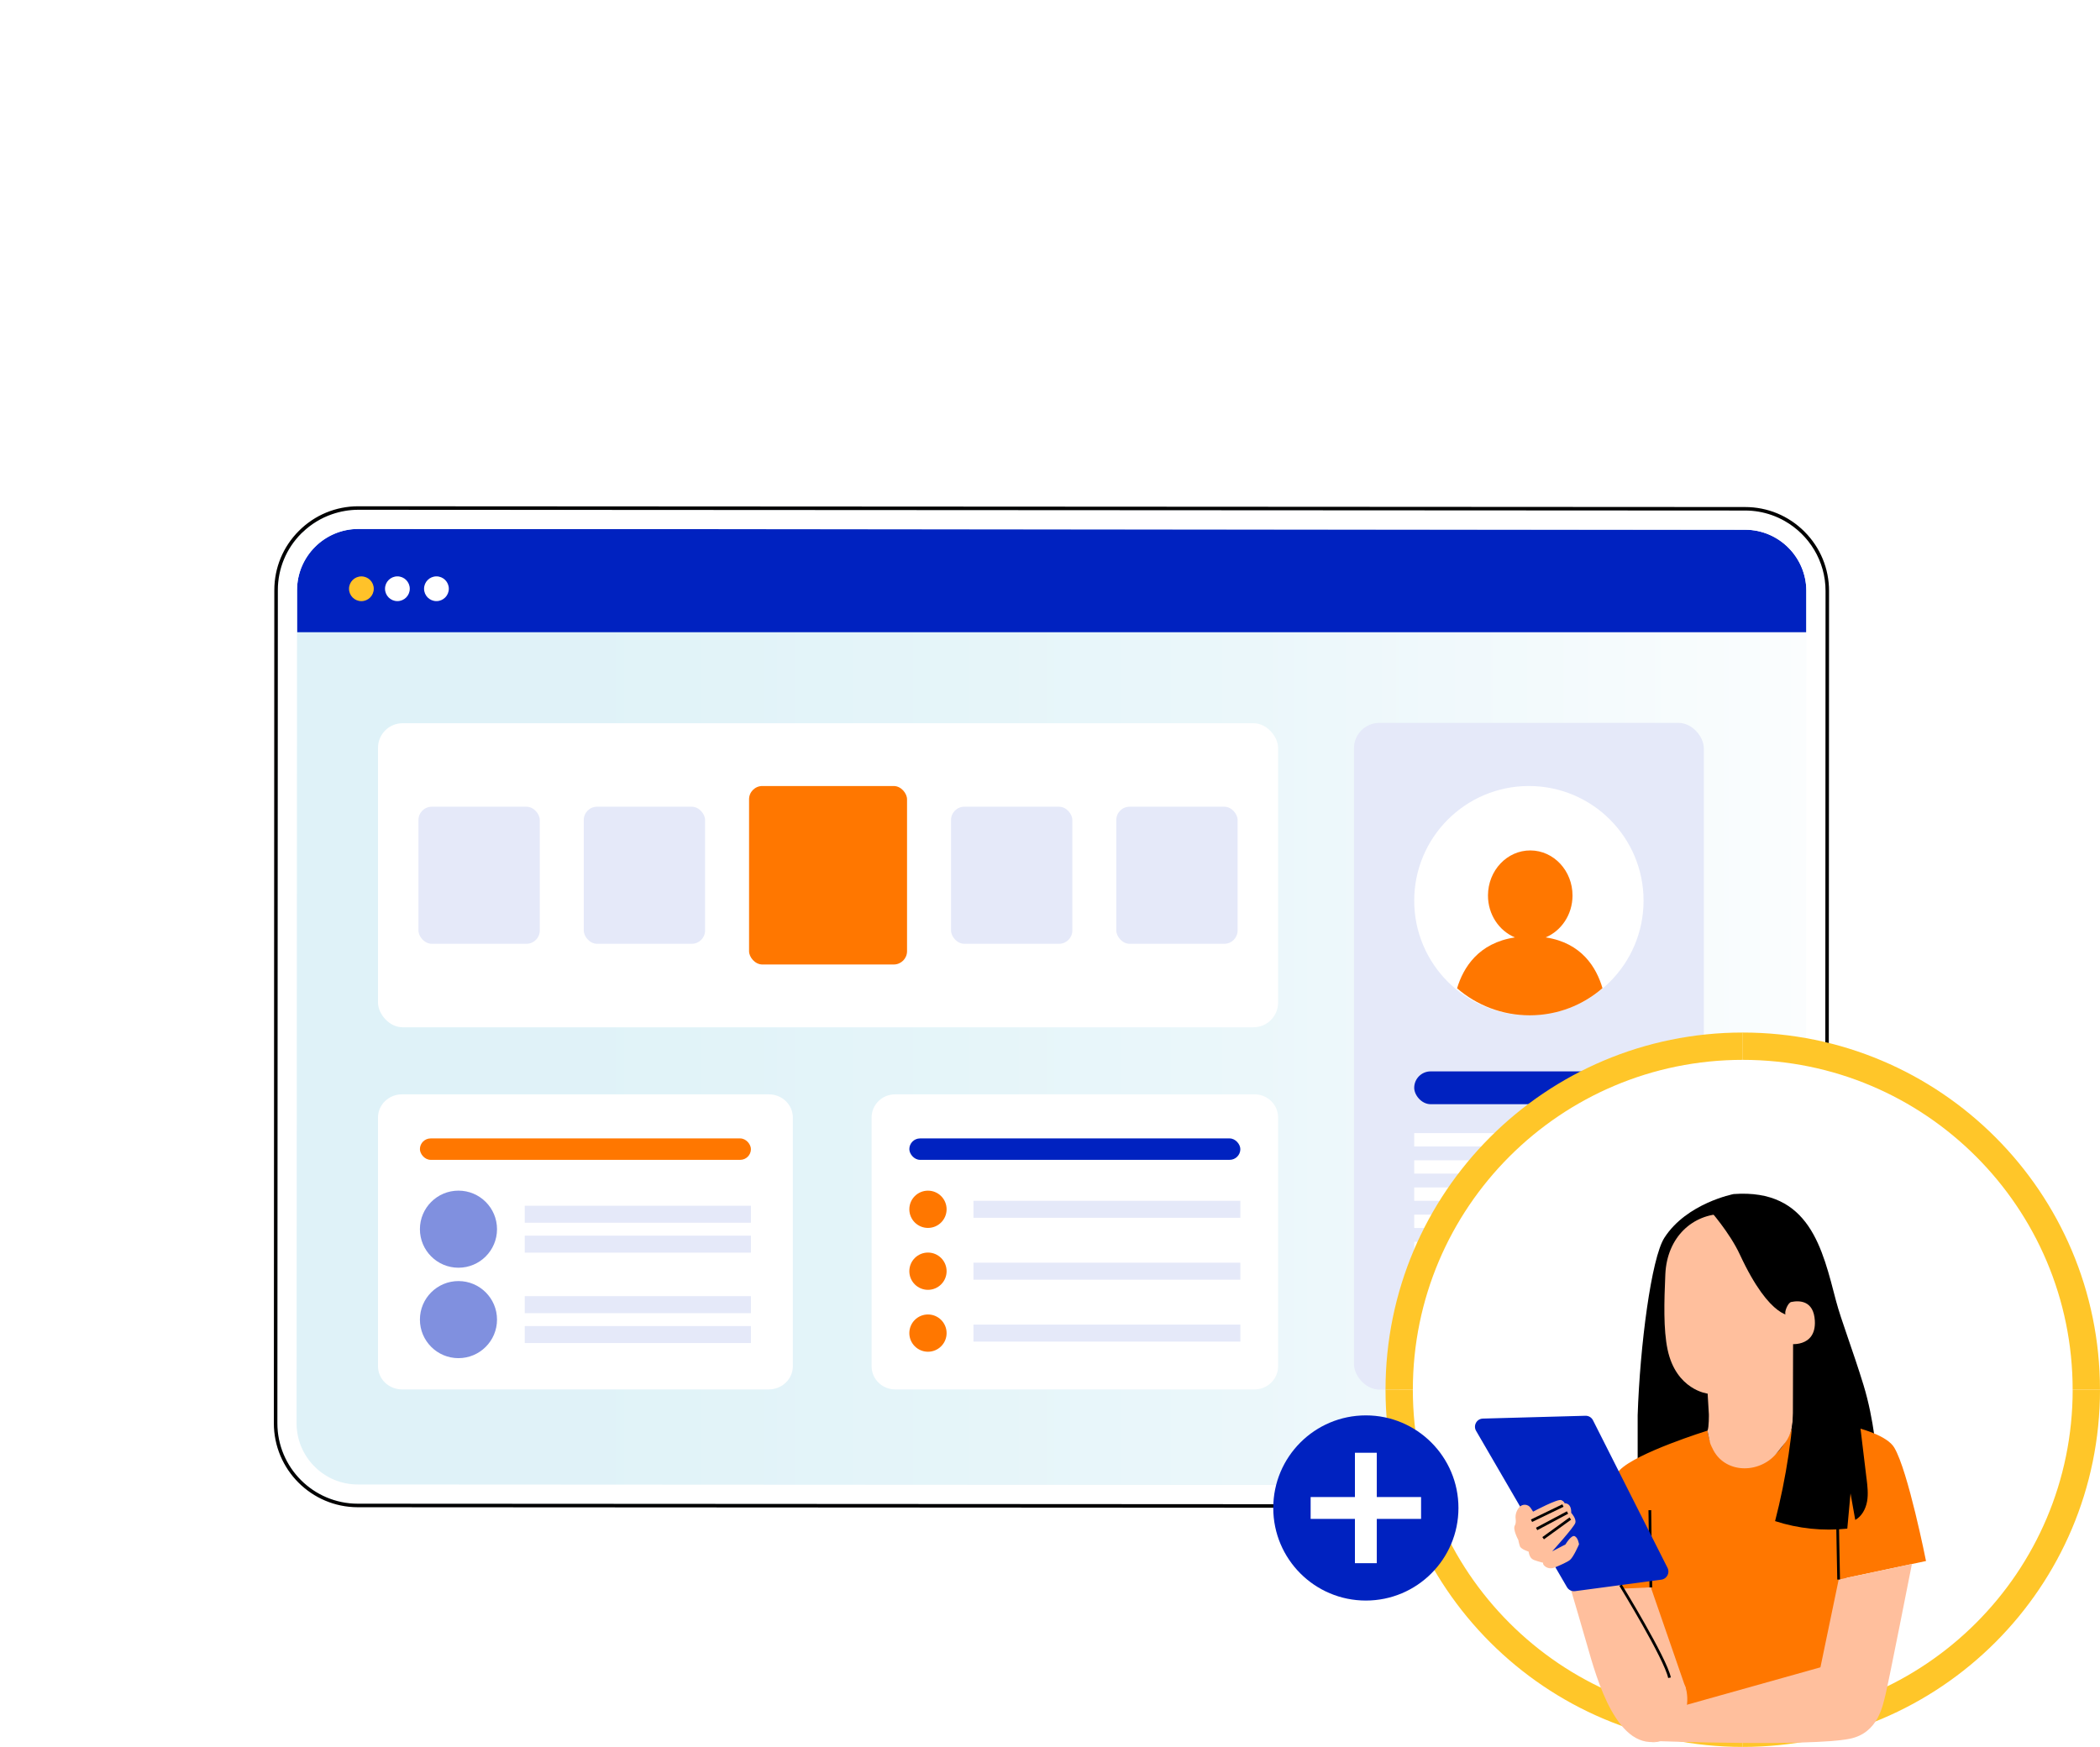 <?xml version="1.0" encoding="UTF-8" standalone="no"?>
<svg
   id="Laag_1"
   viewBox="0 0 768.611 639.458"
   version="1.1"
   width="768.611"
   height="639.458"
   xmlns="http://www.w3.org/2000/svg"
   xmlns:svg="http://www.w3.org/2000/svg">
  <defs
     id="defs47">
    <style
       id="style2">.cls-1{fill:url(#Naamloos_verloop_5);}.cls-2{fill:#0022c0;}.cls-3,.cls-4{fill:#fff;}.cls-5{fill:#ffbf9d;}.cls-6{fill:#ffc229;}.cls-7{fill:#e5e9f9;}.cls-8{fill:#f70;}.cls-9{fill:#99a7e6;}.cls-10{fill:#8090df;}.cls-11{fill:url(#Naamloos_verloop_24);opacity:.5;}.cls-12{stroke:#ffc629;stroke-width:10px;}.cls-12,.cls-13,.cls-14{fill:none;stroke-miterlimit:10;}.cls-13{stroke:#000;}.cls-15{opacity:.35;}.cls-4{filter:url(#drop-shadow-8);}.cls-14{stroke:#fff;stroke-width:8px;}</style>
    <linearGradient
       id="Naamloos_verloop_24"
       x1="-10466.43"
       y1="-2734.19"
       x2="-10906.94"
       y2="-2734.19"
       gradientTransform="rotate(61.1,-7749.317,8265.28)"
       gradientUnits="userSpaceOnUse">
      <stop
         offset="0"
         stop-color="#fff"
         id="stop4" />
      <stop
         offset=".12"
         stop-color="#fff"
         stop-opacity=".77"
         id="stop6" />
      <stop
         offset=".25"
         stop-color="#fff"
         stop-opacity=".57"
         id="stop8" />
      <stop
         offset=".37"
         stop-color="#fff"
         stop-opacity=".39"
         id="stop10" />
      <stop
         offset=".5"
         stop-color="#fff"
         stop-opacity=".25"
         id="stop12" />
      <stop
         offset=".62"
         stop-color="#fff"
         stop-opacity=".14"
         id="stop14" />
      <stop
         offset=".75"
         stop-color="#fff"
         stop-opacity=".06"
         id="stop16" />
      <stop
         offset=".87"
         stop-color="#fff"
         stop-opacity=".02"
         id="stop18" />
      <stop
         offset="1"
         stop-color="#fff"
         stop-opacity="0"
         id="stop20" />
    </linearGradient>
    <filter
       id="drop-shadow-8"
       filterUnits="userSpaceOnUse">
      <feOffset
         dx="2"
         dy="2"
         id="feOffset23" />
      <feGaussianBlur
         result="blur"
         stdDeviation="5"
         id="feGaussianBlur25" />
      <feFlood
         flood-color="#000"
         flood-opacity=".4"
         id="feFlood27" />
      <feComposite
         in2="blur"
         operator="in"
         id="feComposite29"
         result="result1" />
      <feComposite
         in="SourceGraphic"
         in2="result1"
         id="feComposite31" />
    </filter>
    <linearGradient
       id="Naamloos_verloop_5"
       x1="44.04"
       y1="331.99"
       x2="611.8"
       y2="331.99"
       gradientUnits="userSpaceOnUse">
      <stop
         offset="0"
         stop-color="#a2daea"
         id="stop34" />
      <stop
         offset=".2"
         stop-color="#a6dbeb"
         id="stop36" />
      <stop
         offset=".43"
         stop-color="#b4e1ee"
         id="stop38" />
      <stop
         offset=".67"
         stop-color="#caeaf3"
         id="stop40" />
      <stop
         offset=".92"
         stop-color="#eaf6fa"
         id="stop42" />
      <stop
         offset="1"
         stop-color="#f6fbfd"
         id="stop44" />
    </linearGradient>
  </defs>
  <path
     class="cls-11"
     d="m 336.121,626.258 c -71.95,-22.79 -130.69,-75.42 -175.35,-156.32 L 94.861,350.558 632.081,53.978 697.991,173.358 c 22.11,40.06 36.19,79.43 42.66,118.9 6.04,38.68 4.76,76.28 -4.98,112.4 -9.44,34.93 -27.66,69.59 -53.75,100.38 -26.09,30.8 -61.51,58.56 -104.81,82.46 -87.34,48.22 -168.3,61.14 -240.98,38.75 z"
     id="path49"
     style="fill:url(#Naamloos_verloop_24)" />
  <g
     id="g219"
     transform="translate(56.921,36.668)">
    <g
       id="g149">
      <g
         id="g71">
        <path
           class="cls-4"
           d="m 603.53,157.94 c -5.8,-5.81 -13.52,-9.01 -21.73,-9.01 L 74.23,148.65 h -0.02 c -8.2,0 -15.92,3.19 -21.72,8.99 -5.81,5.8 -9.01,13.52 -9.01,21.73 L 43.31,484.3 c 0,16.95 13.77,30.74 30.72,30.75 l 507.57,0.28 h 0.02 c 8.2,0 15.91,-3.19 21.72,-8.99 5.81,-5.8 9.01,-13.52 9.01,-21.73 l 0.17,-304.93 c 0,-8.21 -3.19,-15.93 -8.99,-21.74 z"
           id="path51" />
        <path
           class="cls-3"
           d="m 58.19,500.15 c 4.23,4.24 9.86,6.57 15.85,6.58 l 507.57,0.28 c 12.37,0 22.42,-10.05 22.43,-22.41 L 604.2,194.75 H 51.79 l -0.16,289.54 c 0,5.99 2.33,11.62 6.56,15.86 z"
           id="path53" />
        <g
           class="cls-15"
           id="g57">
          <rect
             class="cls-1"
             x="44.04"
             y="149.43"
             width="567.76"
             height="365.12"
             rx="30.09"
             ry="30.09"
             id="rect55"
             style="fill:url(#Naamloos_verloop_5)" />
        </g>
        <path
           class="cls-2"
           d="m 604.21,179.67 c 0,-12.36 -10.04,-22.42 -22.41,-22.43 L 74.23,156.96 h -0.01 c -12.35,0 -22.41,10.05 -22.42,22.41 v 15.38 c 0,0 552.4,0 552.4,0 v -15.08 z"
           id="path59" />
        <path
           class="cls-3"
           d="m 596.23,154 c -1.49,-0.84 -3.06,-1.56 -4.7,-2.14 -3.05,-1.07 -6.32,-1.66 -9.72,-1.66 L 74.24,149.92 h -0.02 c -3.33,0 -6.56,0.58 -9.61,1.63 -4.01,1.38 -7.69,3.62 -10.82,6.64 -0.12,0.12 -0.26,0.22 -0.38,0.34 -5.57,5.56 -8.63,12.96 -8.64,20.82 L 44.6,484.28 c 0,16.24 13.2,29.46 29.44,29.47 l 507.57,0.28 h 0.02 c 7.86,0 15.25,-3.06 20.81,-8.61 5.57,-5.56 8.63,-12.96 8.64,-20.82 l 0.17,-304.93 c 0,-11 -6.05,-20.61 -15.01,-25.67 z m 7.81,330.59 c 0,12.36 -10.06,22.41 -22.43,22.41 L 74.04,506.72 c -5.99,0 -11.62,-2.34 -15.85,-6.58 -4.23,-4.24 -6.56,-9.87 -6.56,-15.86 l 0.16,-289.54 v -15.38 c 0.02,-12.35 10.07,-22.41 22.43,-22.41 h 0.01 l 507.57,0.28 c 12.36,0 22.41,10.07 22.41,22.43 v 15.08 c 0,0 -0.17,289.85 -0.17,289.85 z"
           id="path61" />
        <path
           d="m 603.53,157.94 c -5.8,-5.81 -13.52,-9.01 -21.73,-9.01 L 74.23,148.65 h -0.02 c -8.2,0 -15.92,3.19 -21.72,8.99 -5.81,5.8 -9.01,13.52 -9.01,21.73 L 43.31,484.3 c 0,16.95 13.77,30.74 30.72,30.75 l 507.57,0.28 h 0.02 c 8.2,0 15.91,-3.19 21.72,-8.99 5.81,-5.8 9.01,-13.52 9.01,-21.73 l 0.17,-304.93 c 0,-8.21 -3.19,-15.93 -8.99,-21.74 z m -1.09,347.49 c -5.56,5.56 -12.95,8.61 -20.81,8.61 h -0.02 L 74.04,513.76 c -16.24,0 -29.45,-13.23 -29.44,-29.47 l 0.17,-304.93 c 0,-7.87 3.07,-15.26 8.64,-20.82 0.12,-0.12 0.26,-0.22 0.38,-0.34 3.13,-3.02 6.82,-5.26 10.82,-6.64 3.06,-1.05 6.29,-1.63 9.61,-1.63 h 0.02 l 507.57,0.28 c 3.41,0 6.68,0.59 9.72,1.66 1.64,0.58 3.21,1.29 4.7,2.14 8.96,5.06 15.02,14.67 15.01,25.67 l -0.17,304.93 c 0,7.87 -3.07,15.26 -8.64,20.82 z"
           id="path63" />
        <path
           class="cls-6"
           d="m 79.88,178.85 c 0,2.5 -2.03,4.53 -4.53,4.53 -2.5,0 -4.53,-2.03 -4.53,-4.53 0,-2.5 2.03,-4.53 4.53,-4.53 2.5,0 4.53,2.03 4.53,4.53 z"
           id="path65" />
        <path
           class="cls-3"
           d="m 102.82,174.31 c -2.5,0 -4.53,2.03 -4.53,4.53 0,2.5 2.03,4.53 4.53,4.53 2.5,0 4.53,-2.03 4.53,-4.53 0,-2.5 -2.03,-4.53 -4.53,-4.53 z"
           id="path67" />
        <path
           class="cls-3"
           d="m 88.53,174.31 c -2.5,0 -4.53,2.03 -4.53,4.53 0,2.5 2.03,4.53 4.53,4.53 2.5,0 4.53,-2.03 4.53,-4.53 0,-2.5 -2.03,-4.53 -4.53,-4.53 z"
           id="path69" />
      </g>
      <rect
         class="cls-7"
         x="438.64"
         y="227.93"
         width="128.05"
         height="244.06"
         rx="9.32"
         ry="9.32"
         id="rect73" />
      <rect
         class="cls-3"
         x="81.43"
         y="228.06"
         width="329.43"
         height="111.31"
         rx="9.02"
         ry="9.02"
         id="rect75" />
      <path
         class="cls-3"
         d="m 262.09,372.39 v 91.05 c 0,4.68 3.85,8.48 8.61,8.48 h 131.56 c 4.75,0 8.61,-3.8 8.61,-8.48 v -91.05 c 0,-4.68 -3.85,-8.48 -8.61,-8.48 H 270.7 c -4.75,0 -8.61,3.8 -8.61,8.48 z"
         id="path77" />
      <path
         class="cls-3"
         d="M 224.48,363.91 H 90.21 c -4.85,0 -8.78,3.8 -8.78,8.48 v 91.05 c 0,4.68 3.93,8.48 8.78,8.48 h 134.27 c 4.85,0 8.78,-3.8 8.78,-8.48 v -91.05 c 0,-4.68 -3.93,-8.48 -8.78,-8.48 z"
         id="path79" />
      <rect
         class="cls-8"
         x="96.77"
         y="380.05"
         width="121.15"
         height="7.84"
         rx="3.92"
         ry="3.92"
         id="rect81" />
      <rect
         class="cls-2"
         x="275.9"
         y="380.05"
         width="121.15"
         height="7.84"
         rx="3.92"
         ry="3.92"
         id="rect83" />
      <rect
         class="cls-7"
         x="96.24"
         y="258.63"
         width="44.4"
         height="50.17"
         rx="4.86"
         ry="4.86"
         id="rect85" />
      <rect
         class="cls-7"
         x="156.74"
         y="258.63"
         width="44.4"
         height="50.17"
         rx="4.86"
         ry="4.86"
         id="rect87" />
      <rect
         class="cls-8"
         x="217.24"
         y="251.05"
         width="57.82"
         height="65.33"
         rx="4.86"
         ry="4.86"
         id="rect89" />
      <rect
         class="cls-7"
         x="291.16"
         y="258.63"
         width="44.4"
         height="50.17"
         rx="4.86"
         ry="4.86"
         id="rect91" />
      <rect
         class="cls-7"
         x="351.65"
         y="258.63"
         width="44.4"
         height="50.17"
         rx="4.86"
         ry="4.86"
         id="rect93" />
      <circle
         class="cls-10"
         cx="110.88"
         cy="413.27"
         r="14.11"
         id="circle95" />
      <g
         id="g101">
        <rect
           class="cls-7"
           x="135.14"
           y="415.64"
           width="82.78"
           height="6.22"
           id="rect97" />
        <rect
           class="cls-7"
           x="135.14"
           y="404.69"
           width="82.78"
           height="6.22"
           id="rect99" />
      </g>
      <circle
         class="cls-10"
         cx="110.88"
         cy="446.37"
         r="14.11"
         id="circle103" />
      <g
         id="g109">
        <rect
           class="cls-7"
           x="135.14"
           y="448.73"
           width="82.78"
           height="6.22"
           id="rect105" />
        <rect
           class="cls-7"
           x="135.14"
           y="437.79"
           width="82.78"
           height="6.22"
           id="rect107" />
      </g>
      <circle
         class="cls-8"
         cx="282.72"
         cy="405.99"
         r="6.82"
         id="circle111" />
      <rect
         class="cls-7"
         x="299.37"
         y="402.88"
         width="97.68"
         height="6.22"
         id="rect113" />
      <g
         id="g125">
        <rect
           class="cls-3"
           x="460.69"
           y="378.1"
           width="83.94"
           height="4.88"
           id="rect115" />
        <rect
           class="cls-3"
           x="460.69"
           y="388.05"
           width="83.94"
           height="4.88"
           id="rect117" />
        <rect
           class="cls-3"
           x="460.69"
           y="398"
           width="83.94"
           height="4.88"
           id="rect119" />
        <rect
           class="cls-3"
           x="460.69"
           y="407.95"
           width="83.94"
           height="4.88"
           id="rect121" />
        <rect
           class="cls-3"
           x="460.69"
           y="417.89"
           width="83.94"
           height="4.88"
           id="rect123" />
      </g>
      <circle
         class="cls-8"
         cx="282.72"
         cy="428.65"
         r="6.82"
         id="circle127" />
      <rect
         class="cls-7"
         x="299.37"
         y="425.54"
         width="97.68"
         height="6.22"
         id="rect129" />
      <circle
         class="cls-8"
         cx="282.72"
         cy="451.31"
         r="6.82"
         id="circle131" />
      <rect
         class="cls-7"
         x="299.37"
         y="448.2"
         width="97.68"
         height="6.22"
         id="rect133" />
      <rect
         class="cls-2"
         x="460.69"
         y="355.51"
         width="83.94"
         height="12.01"
         rx="6"
         ry="6"
         id="rect135" />
      <g
         id="g141">
        <path
           class="cls-3"
           d="m 544.63,293.02 c 0,23.18 -18.79,41.97 -41.97,41.97 -23.18,0 -41.97,-18.79 -41.97,-41.97 0,-23.18 18.79,-41.97 41.97,-41.97 23.18,0 41.97,18.79 41.97,41.97 z"
           id="path137" />
        <path
           class="cls-8"
           d="m 476.36,325.08 c 7.13,6.17 16.43,9.91 26.6,9.91 10.17,0 19.5,-3.75 26.64,-9.94 -2.22,-7.59 -7.64,-16.6 -20.8,-18.59 5.72,-2.4 9.8,-8.31 9.83,-15.26 0.04,-9.11 -6.86,-16.53 -15.4,-16.57 -8.55,-0.04 -15.5,7.32 -15.54,16.43 -0.03,7.02 4.07,13 9.86,15.41 -13.39,2.02 -18.9,11.08 -21.17,18.62 z"
           id="path139" />
      </g>
      <g
         id="g147">
        <rect
           class="cls-9"
           x="460.69"
           y="442.44"
           width="83.94"
           height="5.76"
           rx="2.88"
           ry="2.88"
           id="rect143" />
        <rect
           class="cls-2"
           x="460.69"
           y="442.44"
           width="59.94"
           height="5.76"
           rx="2.88"
           ry="2.88"
           id="rect145" />
      </g>
    </g>
    <g
       id="g207">
      <circle
         class="cls-3"
         cx="580.94"
         cy="472.04"
         r="125.75"
         id="circle151" />
      <path
         d="m 615.12,439.68 c -5.01,-19.07 -9.63,-41.27 -37.51,-39.27 0,0 -17.19,3.31 -25.35,15.99 -4.8,7.46 -8.96,39.62 -9.79,65.02 v 0 c 0,0 0,0 0,0.01 -0.03,1.03 0.03,18.56 0,19.58 l 74.19,-4.18 h 13.3 c 0,0 -0.83,-13.48 -4.84,-26.55 -3.9,-12.71 -8.22,-23.85 -10,-30.61 z"
         id="path153" />
      <path
         class="cls-12"
         d="m 706.68,472.04 c 0,-69.45 -56.3,-125.75 -125.75,-125.75"
         id="path155" />
      <path
         class="cls-12"
         d="m 580.94,597.79 c 69.45,0 125.75,-56.3 125.75,-125.75"
         id="path157" />
      <path
         class="cls-12"
         d="m 455.19,472.04 c 0,69.45 56.3,125.75 125.75,125.75"
         id="path159" />
      <path
         class="cls-12"
         d="m 580.94,346.29 c -69.45,0 -125.75,56.3 -125.75,125.75"
         id="path161" />
      <g
         id="g195">
        <g
           id="g181">
          <g
             id="g171">
            <path
               class="cls-8"
               d="m 528.01,520.84 c 0,0 1.61,-12.89 7.83,-19.33 6.21,-6.44 32.21,-14.51 32.21,-14.51 0,0 1.07,9.19 7.3,11.41 6.6,2.35 14.06,1.47 18.9,-4.14 4.68,-5.42 6.04,-12.4 6.04,-12.4 0,0 31.05,2.86 36.11,11.37 5.06,8.52 11.61,41.5 11.61,41.5 l -29.03,6.16 3.95,56.82 h -77.14 l 1.51,-53.32 -21,3 1.71,-26.55 z"
               id="path163" />
            <path
               class="cls-5"
               d="m 642.85,535.83 c 0,0 -8.7,44.16 -9.69,47.94 -0.99,3.78 -2.6,13.95 -13.13,16.05 -14.22,2.84 -70.04,0.86 -70.04,0.86 l 10.53,-13.33 48.85,-13.7 6.68,-32.13 26.81,-5.69 z"
               id="path165" />
            <path
               class="cls-5"
               d="m 559.59,579.9 c 0,0 0.2,0.34 0.42,1.02 0.21,0.67 0.44,1.68 0.56,2.94 0.25,2.51 -0.1,6.17 -1.99,9.62 -0.94,1.69 -1.99,3.23 -3.2,4.43 -1.19,1.21 -2.53,2.03 -3.73,2.48 -1.2,0.46 -2.23,0.6 -2.94,0.66 -0.71,0.03 -1.1,0 -1.1,-0.04 -0.02,-0.14 1.59,-0.09 3.85,-1.06 1.12,-0.49 2.35,-1.3 3.47,-2.48 1.12,-1.17 2.13,-2.67 3.05,-4.32 1.82,-3.3 2.24,-6.81 2.11,-9.26 -0.11,-2.48 -0.63,-3.96 -0.51,-3.99 z"
               id="path167" />
            <path
               class="cls-5"
               d="m 512.84,527.63 c 0,0 7.87,26.49 11.14,37.93 3.47,12.16 11.05,39.78 27.22,34.87 12.3,-3.73 8.68,-19.67 8.68,-19.67 l -12.58,-36.37 -10.25,0.44 -12.02,-23.33 -12.18,6.13 z"
               id="path169" />
          </g>
          <path
             class="cls-13"
             d="m 616.03,541.52 c 0,0 -0.52,-25.24 -0.52,-31.5 0,-6.26 4.96,-9.02 4.96,-9.02"
             id="path173" />
          <line
             class="cls-13"
             x1="547.3"
             y1="544.4"
             x2="546.93"
             y2="516.13"
             id="line175" />
          <path
             class="cls-13"
             d="m 536.2,543.55 c 0,0 16.47,26.84 17.93,33.91"
             id="path177" />
          <path
             class="cls-13"
             d="m 519.04,504.52 v 4.92 c 0,0 -9.32,-0.37 -10.09,6.7"
             id="path179" />
        </g>
        <path
           class="cls-2"
           d="m 523.38,481.57 -37.55,1.03 c -2.26,0.06 -3.63,2.52 -2.5,4.48 l 33.27,57.23 c 0.61,1.04 1.78,1.62 2.97,1.46 l 31.57,-4.21 c 2.03,-0.27 3.19,-2.47 2.27,-4.3 l -27.29,-54.05 c -0.52,-1.03 -1.59,-1.67 -2.74,-1.64 z"
           id="path183" />
        <g
           id="g193">
          <path
             class="cls-5"
             d="m 521,528.64 c 0,0 -1.92,4.49 -3.25,5.66 -0.88,0.78 -3.8,2.05 -5.67,2.82 -1.28,0.53 -2.79,0.32 -3.77,-0.66 -0.34,-0.34 -0.55,-0.72 -0.44,-1.1 0,0 -0.4,-0.03 -2.09,-0.57 -1.69,-0.55 -2.73,-0.7 -3.24,-3.5 0,0 -2.8,-0.86 -3.17,-1.97 -0.37,-1.11 -0.58,-2.29 -0.58,-2.29 0,0 -2.13,-3.87 -1.27,-5.31 0.39,-0.65 0.4,-1.61 0.29,-2.47 -0.18,-1.47 0.31,-2.95 1.26,-4.1 0.02,-0.02 0.04,-0.04 0.05,-0.07 1.13,-1.35 3.24,-1.23 4.2,0.24 l 0.88,1.35 c 0,0 9.1,-4.86 10.34,-4.22 1.25,0.64 1.17,1.16 1.17,1.16 0,0 2.55,-0.3 2.44,3.5 0,0 1.99,2.13 1.49,3.7 -0.5,1.58 -8.46,10.4 -8.46,10.4 l 4.87,-2.55 c 0,0 2.16,-3.64 3.41,-3 1.25,0.64 1.54,2.95 1.54,2.95 z"
             id="path185" />
          <line
             class="cls-13"
             x1="515.13"
             y1="514.43"
             x2="503.62"
             y2="519.99"
             id="line187" />
          <line
             class="cls-13"
             x1="516.8"
             y1="516.98"
             x2="505.49"
             y2="523"
             id="line189" />
          <line
             class="cls-13"
             x1="517.82"
             y1="519.19"
             x2="507.88"
             y2="526.39"
             id="line191" />
        </g>
      </g>
      <g
         id="g205">
        <path
           class="cls-5"
           d="m 573.9,407.68 1.74,-1.66 18.85,7.6 c 2.73,0.15 4.89,2.36 4.97,5.09 l -0.17,61.43 c 0.02,4.17 -0.3,7.95 -2.82,11.27 l -2.72,3.38 c -6.04,7.97 -18.76,8.25 -23.53,-0.54 -0.33,-0.61 -1.12,-2.25 -1.22,-2.68 -0.1,-0.55 -0.94,-4.11 -0.97,-4.57 0.57,-1.12 0.51,-5.93 0.51,-5.93 -0.34,-5.43 -0.45,-7.65 -0.45,-7.6 0,0 -11.55,-1.33 -14.67,-16.15 -1.55,-7.37 -1.26,-17.51 -0.82,-27.5 0.6,-13.81 10.19,-22.16 21.29,-22.14 z"
           id="path197" />
        <path
           d="m 599.09,444.92 c 0,0 -7.94,1.92 -19.2,-22.34 -3.83,-8.26 -11.28,-16.57 -11.28,-16.57 L 575.6,405 c 0,0 20.83,5.87 21.18,6.13 0.35,0.26 5.25,10.77 5.25,10.77 z"
           id="path199" />
        <path
           class="cls-5"
           d="m 596.49,443.95 c -0.05,-1.11 1.1,-3.8 2.19,-4.03 2.91,-0.6 8.21,-0.63 8.64,6.82 0.58,10.18 -9.77,8.66 -9.8,8.37 -0.03,-0.23 -0.84,-7.32 -1.03,-11.16 z"
           id="path201" />
        <path
           d="m 626.25,504.64 c -1.07,-8.9 -2.15,-17.8 -3.22,-26.7 L 600,470.99 c -0.44,15.9 -3.23,33.75 -7.23,49.14 8.49,2.75 17.56,3.7 26.43,2.75 0.39,-4.3 0.78,-8.6 1.18,-12.9 0.58,3.24 1.15,6.48 1.73,9.72 2.42,-1.35 3.84,-4.05 4.33,-6.78 0.48,-2.73 0.15,-5.53 -0.18,-8.28 z"
           id="path203" />
      </g>
    </g>
    <g
       id="g217">
      <circle
         class="cls-2"
         cx="442.99"
         cy="515.32"
         r="33.89"
         id="circle209" />
      <g
         id="g215">
        <line
           class="cls-14"
           x1="442.99"
           y1="535.53"
           x2="442.99"
           y2="495.11"
           id="line211" />
        <line
           class="cls-14"
           x1="422.78"
           y1="515.32"
           x2="463.2"
           y2="515.32"
           id="line213" />
      </g>
    </g>
  </g>
</svg>
